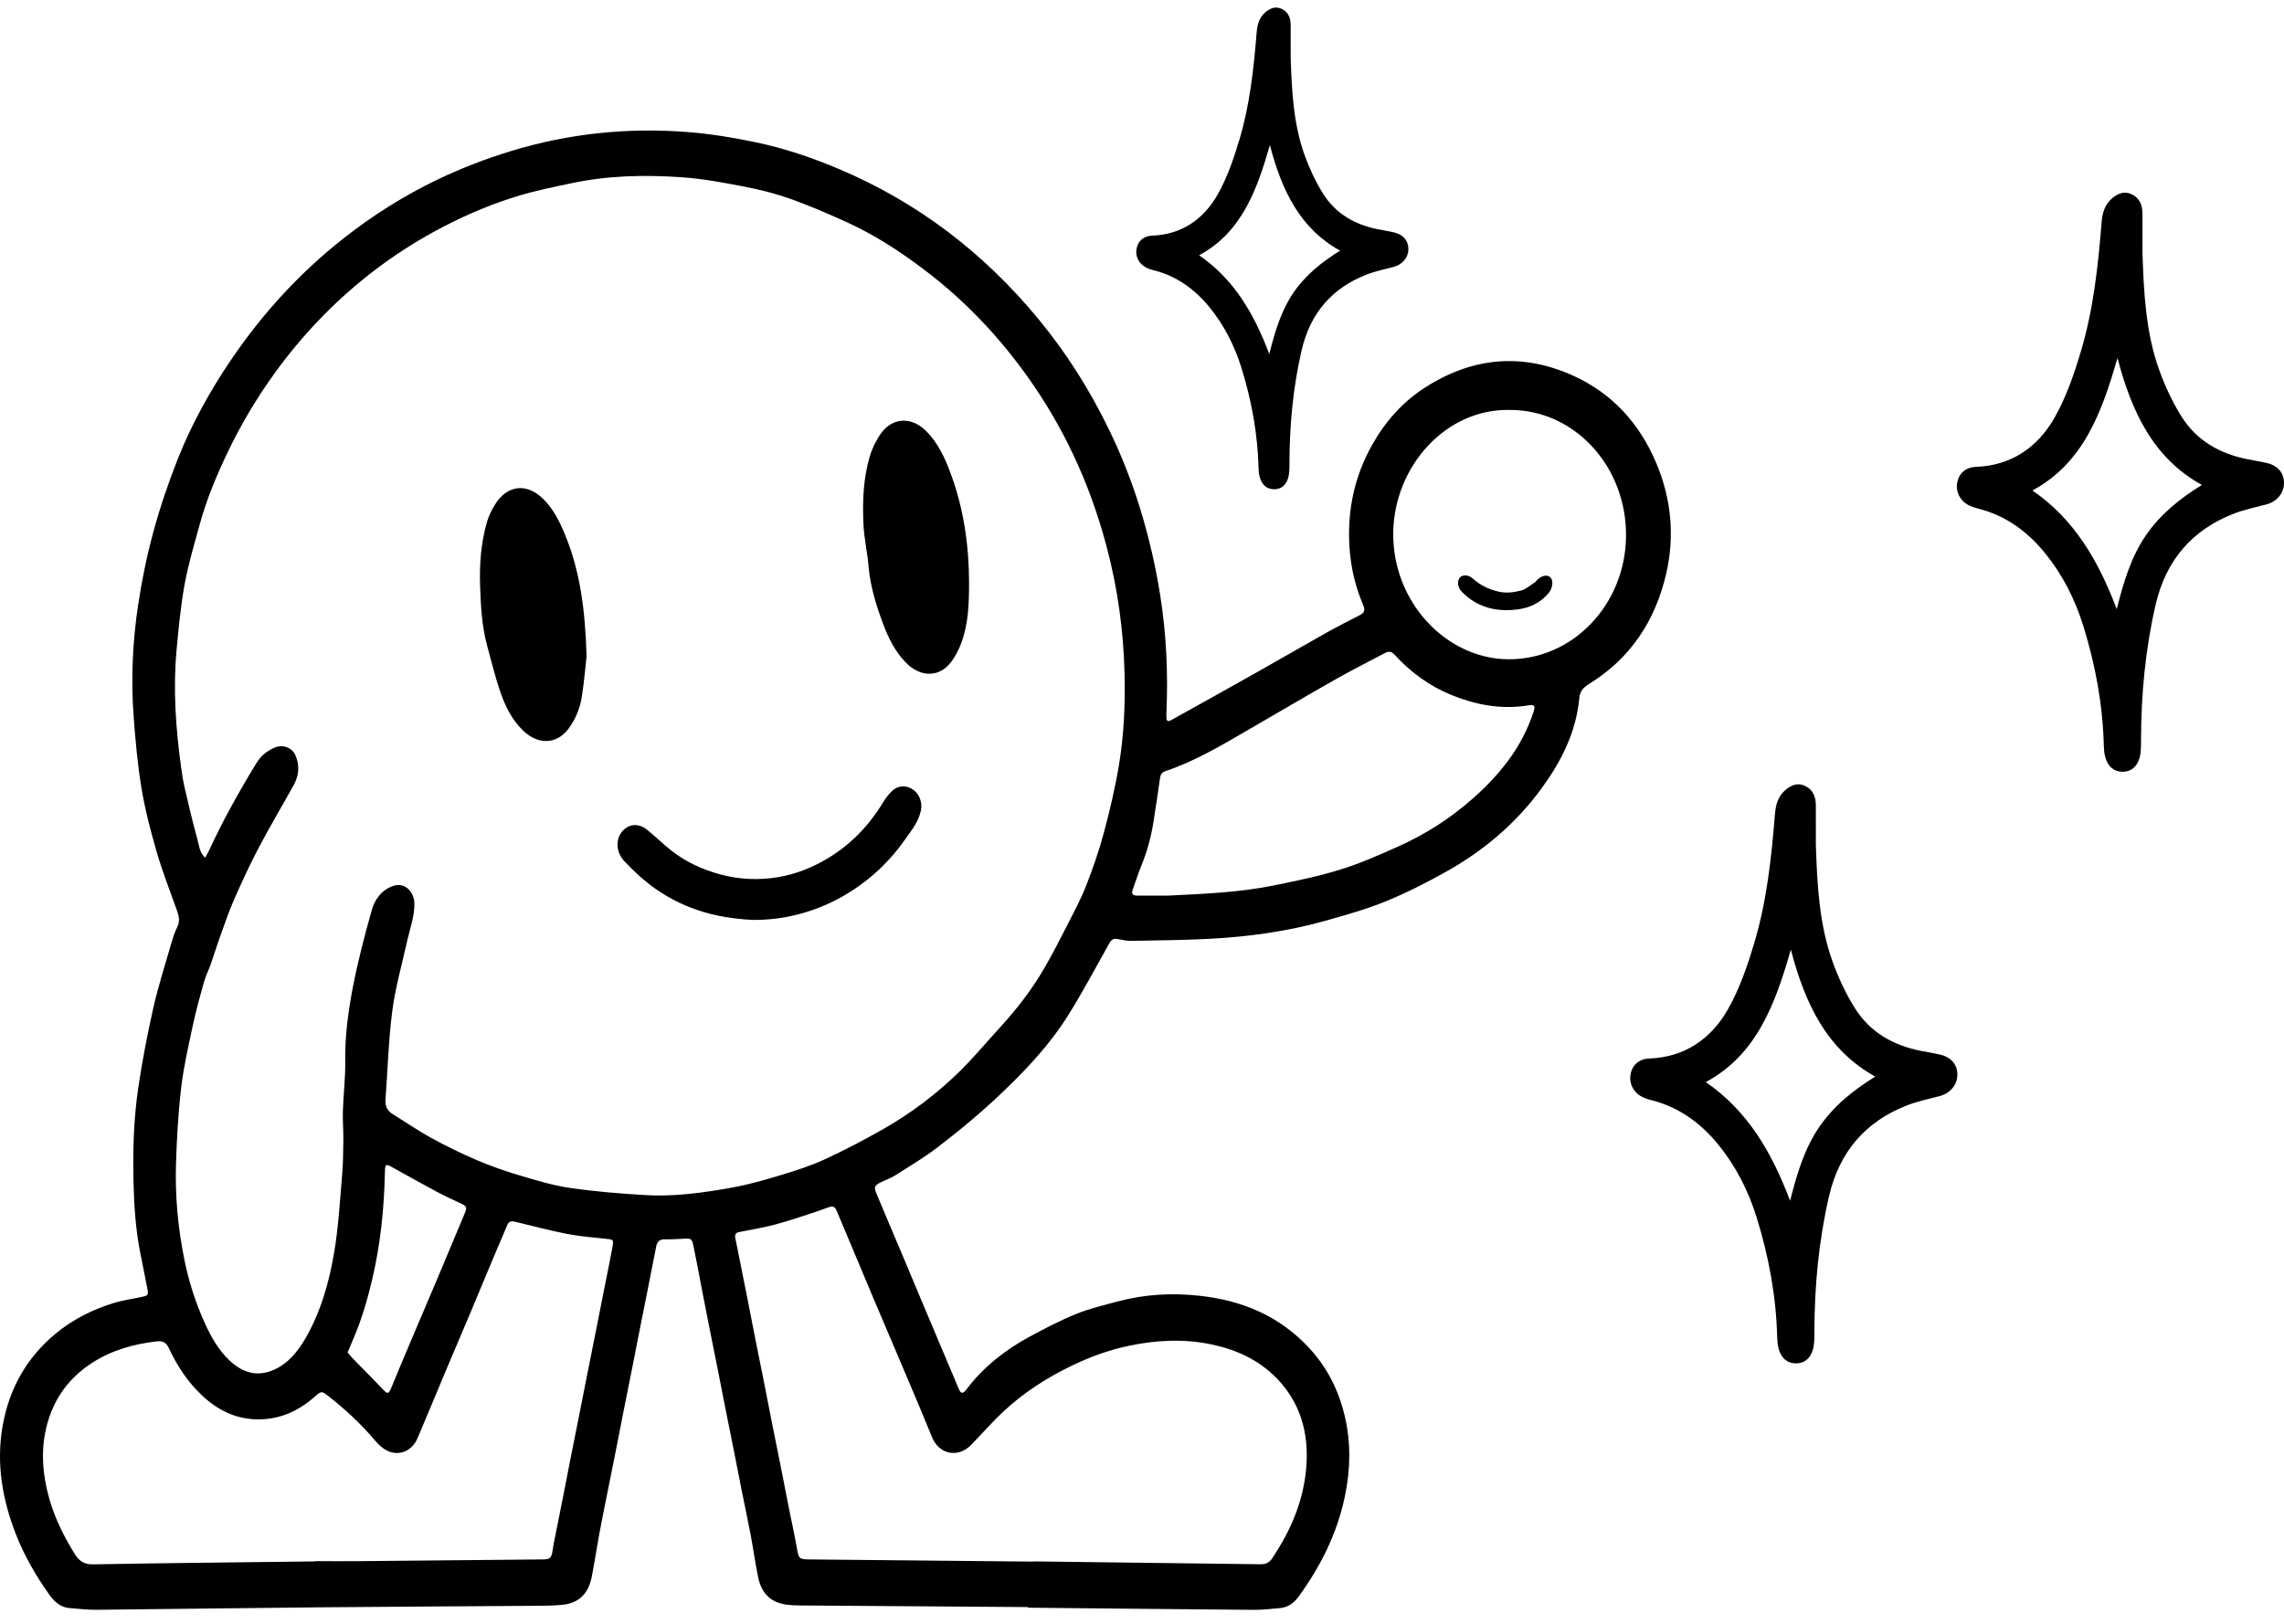 <svg xmlns="http://www.w3.org/2000/svg" fill="none" viewBox="0 0 135 96" height="96" width="135">
<path fill="black" d="M107.331 49.966C107.407 52.312 107.527 54.658 108.324 56.87C108.664 57.813 109.098 58.739 109.62 59.577C110.542 61.057 111.926 61.801 113.516 62.124C113.907 62.204 114.303 62.26 114.691 62.353C115.341 62.51 115.704 62.956 115.694 63.551C115.684 64.154 115.257 64.644 114.645 64.802C113.978 64.974 113.298 65.118 112.658 65.373C110.309 66.308 108.728 68.044 108.107 70.725C107.499 73.354 107.249 76.03 107.243 78.737C107.243 79.087 107.248 79.455 107.156 79.784C107.012 80.296 106.657 80.614 106.145 80.605C105.614 80.595 105.267 80.272 105.124 79.717C105.071 79.512 105.051 79.292 105.045 79.078C104.984 76.638 104.543 74.272 103.828 71.969C103.338 70.391 102.598 68.948 101.58 67.691C100.511 66.371 99.213 65.45 97.623 65.047C97.43 64.999 97.236 64.937 97.058 64.846C96.542 64.583 96.276 64.045 96.378 63.508C96.484 62.948 96.895 62.6 97.485 62.579C99.528 62.506 101.122 61.47 102.157 59.629C102.836 58.421 103.305 57.045 103.707 55.688C104.431 53.243 104.706 50.694 104.911 48.141C104.957 47.569 105.098 47.065 105.539 46.698C105.894 46.402 106.267 46.259 106.698 46.466C107.151 46.683 107.327 47.091 107.329 47.605C107.332 48.392 107.33 49.179 107.33 49.967L107.331 49.966ZM105.851 56.142C104.917 59.407 103.811 62.366 100.824 63.974C103.277 65.662 104.707 68.078 105.807 70.99C106.225 69.34 106.668 67.892 107.52 66.644C108.386 65.376 109.527 64.464 110.842 63.648C108.009 62.085 106.698 59.39 105.852 56.142H105.851Z"></path>
<path fill="black" d="M126.637 14.989C126.713 17.334 126.833 19.68 127.63 21.892C127.97 22.836 128.404 23.762 128.926 24.6C129.848 26.079 131.232 26.823 132.822 27.147C133.213 27.227 133.608 27.282 133.997 27.375C134.647 27.533 135.01 27.978 135 28.573C134.99 29.176 134.562 29.667 133.95 29.824C133.284 29.996 132.604 30.141 131.963 30.395C129.615 31.33 128.034 33.066 127.413 35.748C126.805 38.377 126.555 41.052 126.549 43.759C126.548 44.109 126.554 44.477 126.462 44.806C126.318 45.318 125.963 45.637 125.451 45.627C124.92 45.617 124.573 45.294 124.43 44.74C124.377 44.534 124.357 44.314 124.351 44.1C124.29 41.661 123.849 39.294 123.134 36.992C122.644 35.414 121.904 33.971 120.886 32.713C119.817 31.393 118.519 30.473 116.929 30.07C116.736 30.021 116.542 29.959 116.363 29.869C115.848 29.606 115.582 29.068 115.684 28.531C115.79 27.971 116.201 27.623 116.791 27.601C118.834 27.528 120.428 26.492 121.462 24.652C122.142 23.444 122.611 22.068 123.013 20.711C123.737 18.265 124.012 15.717 124.217 13.164C124.263 12.592 124.404 12.088 124.844 11.721C125.2 11.425 125.573 11.281 126.004 11.488C126.456 11.705 126.633 12.114 126.635 12.627C126.638 13.414 126.636 14.201 126.636 14.989L126.637 14.989ZM125.157 21.165C124.223 24.43 123.117 27.389 120.13 28.997C122.583 30.685 124.013 33.1 125.113 36.013C125.531 34.362 125.974 32.914 126.826 31.666C127.692 30.399 128.833 29.486 130.147 28.67C127.315 27.108 126.004 24.412 125.158 21.165H125.157Z"></path>
<path fill="black" d="M20.549 79.957C20.64 80.066 20.73 80.19 20.834 80.296C21.433 80.911 22.042 81.511 22.629 82.138C22.897 82.426 22.971 82.426 23.126 82.05C23.532 81.066 23.944 80.084 24.359 79.105C24.85 77.945 25.347 76.788 25.838 75.624C26.388 74.321 26.93 73.013 27.48 71.707C27.61 71.395 27.576 71.307 27.28 71.167C26.786 70.937 26.289 70.71 25.807 70.452C24.952 69.998 24.108 69.519 23.259 69.05C22.779 68.783 22.762 68.786 22.748 69.374C22.703 71.486 22.485 73.573 22.003 75.624C21.712 76.863 21.357 78.078 20.849 79.236C20.753 79.454 20.665 79.672 20.549 79.951M89.254 24.236C85.472 24.146 82.436 27.542 82.351 31.423C82.264 35.571 85.478 38.952 89.152 38.976C92.965 39.001 96.044 35.753 96.109 31.759C96.176 27.609 93.086 24.227 89.251 24.236M69.091 52.946C71.187 52.843 73.29 52.762 75.361 52.334C76.662 52.068 77.972 51.801 79.241 51.404C80.415 51.038 81.555 50.535 82.687 50.026C84.248 49.323 85.701 48.399 87.013 47.244C88.605 45.845 89.94 44.23 90.637 42.1C90.758 41.727 90.71 41.648 90.335 41.7C90.287 41.706 90.239 41.715 90.191 41.724C88.672 41.942 87.213 41.667 85.797 41.091C84.51 40.57 83.39 39.758 82.427 38.704C82.258 38.519 82.086 38.488 81.874 38.6C80.906 39.116 79.924 39.603 78.971 40.146C77.204 41.145 75.454 42.179 73.696 43.197C72.136 44.103 70.581 45.024 68.876 45.593C68.679 45.66 68.594 45.79 68.566 45.999C68.433 46.908 68.306 47.82 68.156 48.726C68.013 49.593 67.77 50.426 67.44 51.232C67.262 51.668 67.126 52.128 66.96 52.571C66.844 52.874 66.98 52.95 67.222 52.95C67.849 52.95 68.473 52.95 69.099 52.95M18.633 92.309V92.297C19.494 92.297 20.355 92.303 21.215 92.297C24.833 92.267 28.451 92.23 32.069 92.194C32.523 92.191 32.599 92.112 32.67 91.618C32.693 91.452 32.721 91.288 32.755 91.124C32.924 90.276 33.096 89.425 33.265 88.576C33.42 87.798 33.567 87.019 33.72 86.24C33.895 85.359 34.072 84.48 34.247 83.599C34.397 82.841 34.547 82.081 34.696 81.323C34.871 80.442 35.049 79.563 35.224 78.681C35.373 77.924 35.523 77.166 35.672 76.406C35.847 75.524 36.034 74.645 36.195 73.764C36.285 73.273 36.257 73.282 35.777 73.234C34.998 73.155 34.216 73.088 33.452 72.937C32.444 72.74 31.451 72.467 30.452 72.231C30.274 72.188 30.093 72.179 29.997 72.397C29.732 73.016 29.467 73.634 29.207 74.252C28.719 75.415 28.236 76.582 27.748 77.745C27.266 78.887 26.775 80.026 26.295 81.172C25.753 82.459 25.225 83.753 24.675 85.035C24.359 85.768 23.625 86.095 22.928 85.786C22.66 85.665 22.406 85.447 22.209 85.213C21.362 84.201 20.411 83.323 19.39 82.523C19.023 82.235 18.986 82.235 18.639 82.544C17.857 83.244 16.968 83.723 15.958 83.865C14.462 84.077 13.139 83.608 11.999 82.553C11.135 81.756 10.48 80.781 9.975 79.693C9.814 79.348 9.592 79.266 9.267 79.302C7.935 79.457 6.662 79.802 5.494 80.541C4.289 81.305 3.4 82.362 2.918 83.771C2.356 85.413 2.466 87.074 2.946 88.713C3.276 89.837 3.798 90.864 4.402 91.849C4.676 92.294 4.969 92.494 5.491 92.485C9.871 92.406 14.251 92.367 18.63 92.312M61.13 92.327V92.312C65.577 92.367 70.025 92.418 74.472 92.479C74.777 92.482 75.005 92.415 75.197 92.127C76.287 90.497 77.057 88.731 77.212 86.713C77.368 84.695 76.848 82.911 75.463 81.487C74.396 80.39 73.089 79.802 71.653 79.493C70.005 79.139 68.362 79.221 66.731 79.563C65.574 79.805 64.454 80.208 63.373 80.729C61.895 81.441 60.515 82.32 59.295 83.462C58.635 84.08 58.034 84.774 57.399 85.425C56.626 86.216 55.505 85.989 55.093 84.974C54.628 83.835 54.151 82.702 53.671 81.569C52.986 79.951 52.294 78.336 51.608 76.715C50.883 75 50.163 73.285 49.447 71.567C49.362 71.364 49.238 71.292 49.054 71.349C48.755 71.446 48.465 71.567 48.166 71.664C47.381 71.916 46.602 72.188 45.809 72.397C45.109 72.582 44.395 72.704 43.684 72.84C43.481 72.879 43.422 72.994 43.461 73.191C43.532 73.549 43.608 73.906 43.678 74.267C43.851 75.127 44.023 75.988 44.192 76.845C44.347 77.624 44.497 78.402 44.649 79.181C44.821 80.041 44.996 80.899 45.166 81.759C45.321 82.538 45.468 83.317 45.623 84.095C45.792 84.944 45.967 85.792 46.136 86.643C46.292 87.431 46.444 88.222 46.599 89.01C46.766 89.849 46.952 90.685 47.102 91.527C47.209 92.133 47.237 92.188 47.813 92.194C52.252 92.239 56.688 92.282 61.127 92.324M12.117 50.72C12.213 50.544 12.295 50.414 12.36 50.274C13.187 48.481 14.146 46.769 15.168 45.096C15.43 44.666 15.8 44.387 16.232 44.2C16.717 43.99 17.273 44.203 17.465 44.657C17.727 45.269 17.668 45.863 17.352 46.429C16.663 47.669 15.938 48.887 15.278 50.144C14.75 51.147 14.276 52.18 13.819 53.222C13.494 53.964 13.238 54.743 12.961 55.51C12.783 56.007 12.631 56.509 12.456 57.006C12.329 57.364 12.157 57.706 12.052 58.07C11.815 58.912 11.584 59.754 11.4 60.612C11.141 61.827 10.859 63.042 10.712 64.275C10.537 65.759 10.452 67.262 10.404 68.759C10.342 70.674 10.514 72.573 10.893 74.449C11.152 75.742 11.55 76.991 12.086 78.181C12.461 79.011 12.902 79.805 13.559 80.426C14.332 81.153 15.185 81.423 16.181 80.987C17.027 80.614 17.592 79.92 18.058 79.118C18.966 77.545 19.46 75.794 19.759 74C20.008 72.519 20.089 71.004 20.219 69.501C20.279 68.792 20.287 68.077 20.295 67.362C20.301 66.799 20.247 66.232 20.267 65.668C20.298 64.693 20.422 63.72 20.405 62.748C20.383 61.287 20.575 59.851 20.843 58.439C21.139 56.873 21.546 55.328 21.977 53.798C22.158 53.161 22.553 52.628 23.21 52.386C23.975 52.101 24.492 52.804 24.494 53.413C24.5 54.21 24.221 54.928 24.054 55.679C23.752 57.043 23.366 58.394 23.185 59.779C22.962 61.508 22.917 63.266 22.784 65.011C22.753 65.423 22.909 65.687 23.23 65.88C23.975 66.335 24.695 66.841 25.46 67.259C26.343 67.744 27.249 68.189 28.172 68.583C29.013 68.941 29.876 69.243 30.748 69.501C31.724 69.792 32.709 70.089 33.708 70.234C35.179 70.446 36.66 70.567 38.142 70.655C39.866 70.758 41.579 70.513 43.275 70.21C44.254 70.034 45.219 69.755 46.176 69.465C47.048 69.201 47.923 68.922 48.75 68.541C49.938 67.992 51.103 67.38 52.246 66.729C53.829 65.826 55.294 64.723 56.623 63.438C57.506 62.584 58.299 61.624 59.135 60.712C60.117 59.639 61.006 58.485 61.745 57.206C62.216 56.391 62.648 55.549 63.077 54.707C63.469 53.937 63.878 53.177 64.195 52.371C64.592 51.353 64.956 50.311 65.241 49.25C65.597 47.923 65.913 46.581 66.139 45.224C66.432 43.454 66.511 41.658 66.469 39.861C66.412 37.355 66.079 34.895 65.45 32.477C65.064 30.993 64.584 29.545 63.997 28.139C63.294 26.454 62.448 24.852 61.463 23.34C59.563 20.428 57.272 17.932 54.557 15.893C53.141 14.826 51.665 13.872 50.07 13.145C48.978 12.648 47.872 12.169 46.746 11.766C45.871 11.454 44.962 11.221 44.054 11.045C42.815 10.806 41.571 10.569 40.318 10.481C38.111 10.327 35.901 10.372 33.717 10.845C32.704 11.063 31.685 11.263 30.692 11.563C29.19 12.014 27.737 12.617 26.326 13.341C24.746 14.153 23.247 15.105 21.836 16.214C19.703 17.889 17.829 19.852 16.212 22.094C15.151 23.564 14.225 25.127 13.438 26.778C12.783 28.148 12.199 29.554 11.796 31.035C11.477 32.199 11.13 33.359 10.912 34.547C10.681 35.819 10.557 37.116 10.438 38.41C10.224 40.73 10.387 43.042 10.701 45.342C10.76 45.778 10.83 46.211 10.929 46.639C11.161 47.632 11.392 48.629 11.666 49.611C11.767 49.974 11.79 50.401 12.123 50.707M60.777 95.012C56.251 94.981 51.724 94.948 47.197 94.915C46.972 94.915 46.749 94.9 46.523 94.872C45.575 94.754 45.005 94.221 44.804 93.218C44.638 92.379 44.517 91.53 44.359 90.691C44.203 89.861 44.023 89.034 43.856 88.204C43.698 87.416 43.549 86.625 43.391 85.838C43.221 84.986 43.049 84.138 42.88 83.289C42.725 82.511 42.575 81.732 42.423 80.954C42.253 80.093 42.076 79.233 41.906 78.375C41.751 77.587 41.599 76.797 41.444 76.006C41.294 75.227 41.153 74.446 40.989 73.67C40.896 73.222 40.851 73.213 40.422 73.234C40.041 73.255 39.66 73.276 39.279 73.27C38.988 73.264 38.839 73.418 38.785 73.694C38.633 74.439 38.495 75.191 38.345 75.939C38.173 76.809 37.995 77.678 37.823 78.551C37.67 79.32 37.524 80.09 37.371 80.856C37.199 81.726 37.021 82.596 36.849 83.468C36.697 84.238 36.55 85.004 36.398 85.774C36.228 86.634 36.053 87.495 35.881 88.352C35.732 89.11 35.574 89.867 35.433 90.627C35.275 91.479 35.148 92.336 34.984 93.188C34.784 94.236 34.205 94.79 33.209 94.881C32.684 94.93 32.153 94.933 31.626 94.936C27.345 94.969 23.061 94.987 18.78 95.027C14.412 95.066 10.04 95.13 5.672 95.172C5.155 95.178 4.639 95.106 4.123 95.072C3.575 95.036 3.208 94.693 2.898 94.254C2.127 93.166 1.456 92.012 0.959 90.755C0.141 88.676 -0.24 86.519 0.16 84.274C0.553 82.072 1.588 80.266 3.245 78.881C4.283 78.012 5.455 77.427 6.707 77.039C7.241 76.875 7.797 76.8 8.341 76.681C8.782 76.588 8.787 76.585 8.694 76.103C8.559 75.397 8.409 74.691 8.274 73.985C8.017 72.655 7.927 71.307 7.893 69.953C7.845 68.071 7.896 66.189 8.169 64.332C8.403 62.742 8.708 61.16 9.061 59.594C9.346 58.324 9.747 57.085 10.105 55.837C10.207 55.488 10.314 55.134 10.475 54.813C10.675 54.413 10.548 54.077 10.416 53.71C10.018 52.598 9.589 51.495 9.259 50.359C8.903 49.132 8.578 47.884 8.367 46.623C8.133 45.212 8.003 43.778 7.898 42.345C7.737 40.152 7.836 37.955 8.161 35.786C8.381 34.322 8.68 32.862 9.067 31.438C9.465 29.975 9.953 28.533 10.509 27.133C11.327 25.067 12.397 23.143 13.624 21.322C15.495 18.553 17.708 16.141 20.276 14.114C22.025 12.736 23.888 11.56 25.875 10.609C27.266 9.945 28.691 9.394 30.155 8.945C33.612 7.882 37.137 7.527 40.713 7.812C42.053 7.921 43.394 8.142 44.714 8.421C46.379 8.773 47.996 9.318 49.579 9.988C54.179 11.93 58.105 14.896 61.378 18.862C63.029 20.861 64.42 23.058 65.566 25.43C66.302 26.954 66.923 28.533 67.42 30.169C67.922 31.814 68.306 33.486 68.577 35.192C68.941 37.501 69.046 39.819 68.944 42.154C68.944 42.218 68.938 42.282 68.941 42.342C68.947 42.645 69.006 42.694 69.249 42.56C70.9 41.642 72.553 40.727 74.198 39.797C75.598 39.01 76.984 38.201 78.383 37.416C79.049 37.043 79.73 36.701 80.404 36.352C80.65 36.225 80.692 36.047 80.582 35.792C80.105 34.686 79.837 33.526 79.761 32.311C79.628 30.154 80.063 28.148 81.107 26.294C81.894 24.897 82.924 23.749 84.228 22.913C87.044 21.104 89.99 20.846 93.013 22.222C95.27 23.252 96.913 25.015 97.915 27.421C98.787 29.514 98.998 31.708 98.479 33.938C97.819 36.764 96.323 38.949 93.955 40.415C93.639 40.612 93.391 40.818 93.349 41.261C93.157 43.315 92.265 45.042 91.102 46.629C89.593 48.69 87.71 50.271 85.563 51.486C84.383 52.153 83.172 52.768 81.928 53.28C80.785 53.749 79.588 54.083 78.403 54.419C76.12 55.067 73.784 55.388 71.43 55.507C69.909 55.582 68.385 55.597 66.861 55.625C66.602 55.631 66.336 55.567 66.077 55.519C65.851 55.476 65.704 55.522 65.572 55.761C64.776 57.185 64.005 58.63 63.145 60.009C62.061 61.748 60.678 63.214 59.225 64.602C58.006 65.765 56.722 66.835 55.39 67.85C54.588 68.462 53.739 68.962 52.904 69.495C52.63 69.671 52.314 69.765 52.026 69.916C51.687 70.095 51.651 70.192 51.8 70.555C52.274 71.692 52.757 72.822 53.237 73.958C53.666 74.976 54.092 76 54.521 77.018C54.995 78.142 55.469 79.266 55.943 80.39C56.18 80.951 56.423 81.511 56.654 82.078C56.789 82.405 56.902 82.429 57.117 82.15C58.127 80.817 59.391 79.826 60.805 79.054C61.725 78.554 62.657 78.069 63.619 77.678C64.417 77.354 65.261 77.16 66.094 76.936C67.685 76.512 69.308 76.427 70.928 76.609C73.388 76.882 75.615 77.778 77.393 79.708C78.437 80.841 79.129 82.19 79.49 83.744C79.854 85.316 79.823 86.874 79.495 88.446C79.032 90.682 78.045 92.627 76.741 94.415C76.453 94.809 76.089 95.039 75.624 95.075C75.127 95.115 74.63 95.178 74.133 95.175C69.675 95.139 65.219 95.093 60.76 95.048V95.018L60.777 95.012Z"></path>
<path fill="black" d="M34.671 38.794C34.603 39.388 34.53 40.297 34.389 41.194C34.281 41.882 34.019 42.521 33.61 43.072C32.913 44.015 31.809 44.057 30.906 43.181C30.257 42.551 29.857 41.742 29.563 40.885C29.264 40.012 29.049 39.106 28.804 38.216C28.485 37.058 28.417 35.864 28.378 34.668C28.333 33.374 28.426 32.09 28.787 30.844C28.891 30.49 29.061 30.147 29.255 29.835C29.966 28.684 31.09 28.539 32.06 29.451C32.678 30.032 33.057 30.793 33.384 31.581C34.298 33.774 34.589 36.101 34.671 38.794Z"></path>
<path fill="black" d="M57.278 34.431C57.278 35.652 57.247 36.87 56.815 38.021C56.668 38.415 56.471 38.803 56.222 39.133C55.511 40.072 54.377 40.06 53.502 39.133C52.912 38.509 52.523 37.745 52.218 36.937C51.797 35.819 51.439 34.682 51.335 33.461C51.267 32.649 51.078 31.846 51.038 31.032C50.973 29.68 51.019 28.32 51.4 27.014C51.543 26.523 51.778 26.038 52.068 25.629C52.751 24.672 53.857 24.627 54.712 25.457C55.443 26.169 55.864 27.093 56.214 28.053C56.962 30.098 57.272 32.234 57.278 34.428"></path>
<path fill="black" d="M44.556 54.388C42.166 54.288 40.176 53.646 38.415 52.307C37.876 51.898 37.38 51.413 36.905 50.916C36.437 50.422 36.38 49.719 36.702 49.256C37.078 48.717 37.69 48.617 38.232 49.044C38.734 49.444 39.191 49.904 39.696 50.298C40.56 50.971 41.525 51.41 42.558 51.692C43.712 52.004 44.878 52.052 46.043 51.849C47.05 51.674 48.002 51.295 48.899 50.762C50.268 49.947 51.362 48.823 52.209 47.414C52.361 47.162 52.551 46.923 52.762 46.732C53.112 46.42 53.589 46.42 53.967 46.681C54.34 46.935 54.529 47.441 54.433 47.914C54.289 48.608 53.854 49.12 53.473 49.659C52.463 51.095 51.193 52.222 49.712 53.046C48.024 53.985 46.212 54.397 44.556 54.385"></path>
<path fill="black" d="M89.02 36.076C88.012 36.064 87.118 35.731 86.384 34.964C86.15 34.719 86.116 34.34 86.291 34.143C86.463 33.952 86.813 33.986 87.061 34.21C87.507 34.613 88.007 34.849 88.588 34.979C89.053 35.085 89.485 35.019 89.909 34.91C90.205 34.834 90.462 34.592 90.735 34.422C90.766 34.401 90.786 34.358 90.814 34.328C91.108 34.013 91.472 33.94 91.661 34.158C91.833 34.358 91.76 34.81 91.511 35.091C90.834 35.867 89.962 36.073 89.02 36.073"></path>
<path fill="black" d="M76.289 3.439C76.353 5.39 76.452 7.342 77.115 9.182C77.398 9.967 77.759 10.737 78.193 11.434C78.96 12.665 80.112 13.284 81.434 13.553C81.759 13.619 82.088 13.665 82.411 13.743C82.952 13.874 83.254 14.245 83.246 14.74C83.237 15.241 82.882 15.649 82.373 15.78C81.818 15.923 81.253 16.043 80.72 16.255C78.766 17.033 77.451 18.477 76.935 20.707C76.429 22.894 76.221 25.12 76.216 27.372C76.216 27.663 76.22 27.969 76.144 28.242C76.024 28.669 75.728 28.934 75.302 28.926C74.861 28.917 74.572 28.648 74.453 28.187C74.409 28.016 74.392 27.834 74.388 27.655C74.337 25.626 73.97 23.657 73.376 21.742C72.968 20.43 72.352 19.23 71.505 18.183C70.616 17.085 69.536 16.319 68.213 15.984C68.053 15.944 67.892 15.893 67.743 15.817C67.314 15.598 67.094 15.151 67.178 14.704C67.266 14.238 67.608 13.949 68.099 13.931C69.799 13.87 71.124 13.008 71.985 11.477C72.55 10.472 72.94 9.328 73.275 8.199C73.877 6.165 74.105 4.045 74.276 1.921C74.314 1.445 74.431 1.026 74.798 0.721C75.094 0.475 75.404 0.355 75.763 0.527C76.139 0.708 76.286 1.048 76.287 1.475C76.29 2.13 76.288 2.784 76.289 3.44L76.289 3.439ZM75.058 8.577C74.281 11.293 73.362 13.754 70.876 15.092C72.917 16.496 74.106 18.505 75.022 20.928C75.369 19.555 75.738 18.35 76.446 17.312C77.166 16.258 78.116 15.499 79.209 14.82C76.853 13.52 75.763 11.278 75.059 8.577H75.058Z"></path>
</svg>

